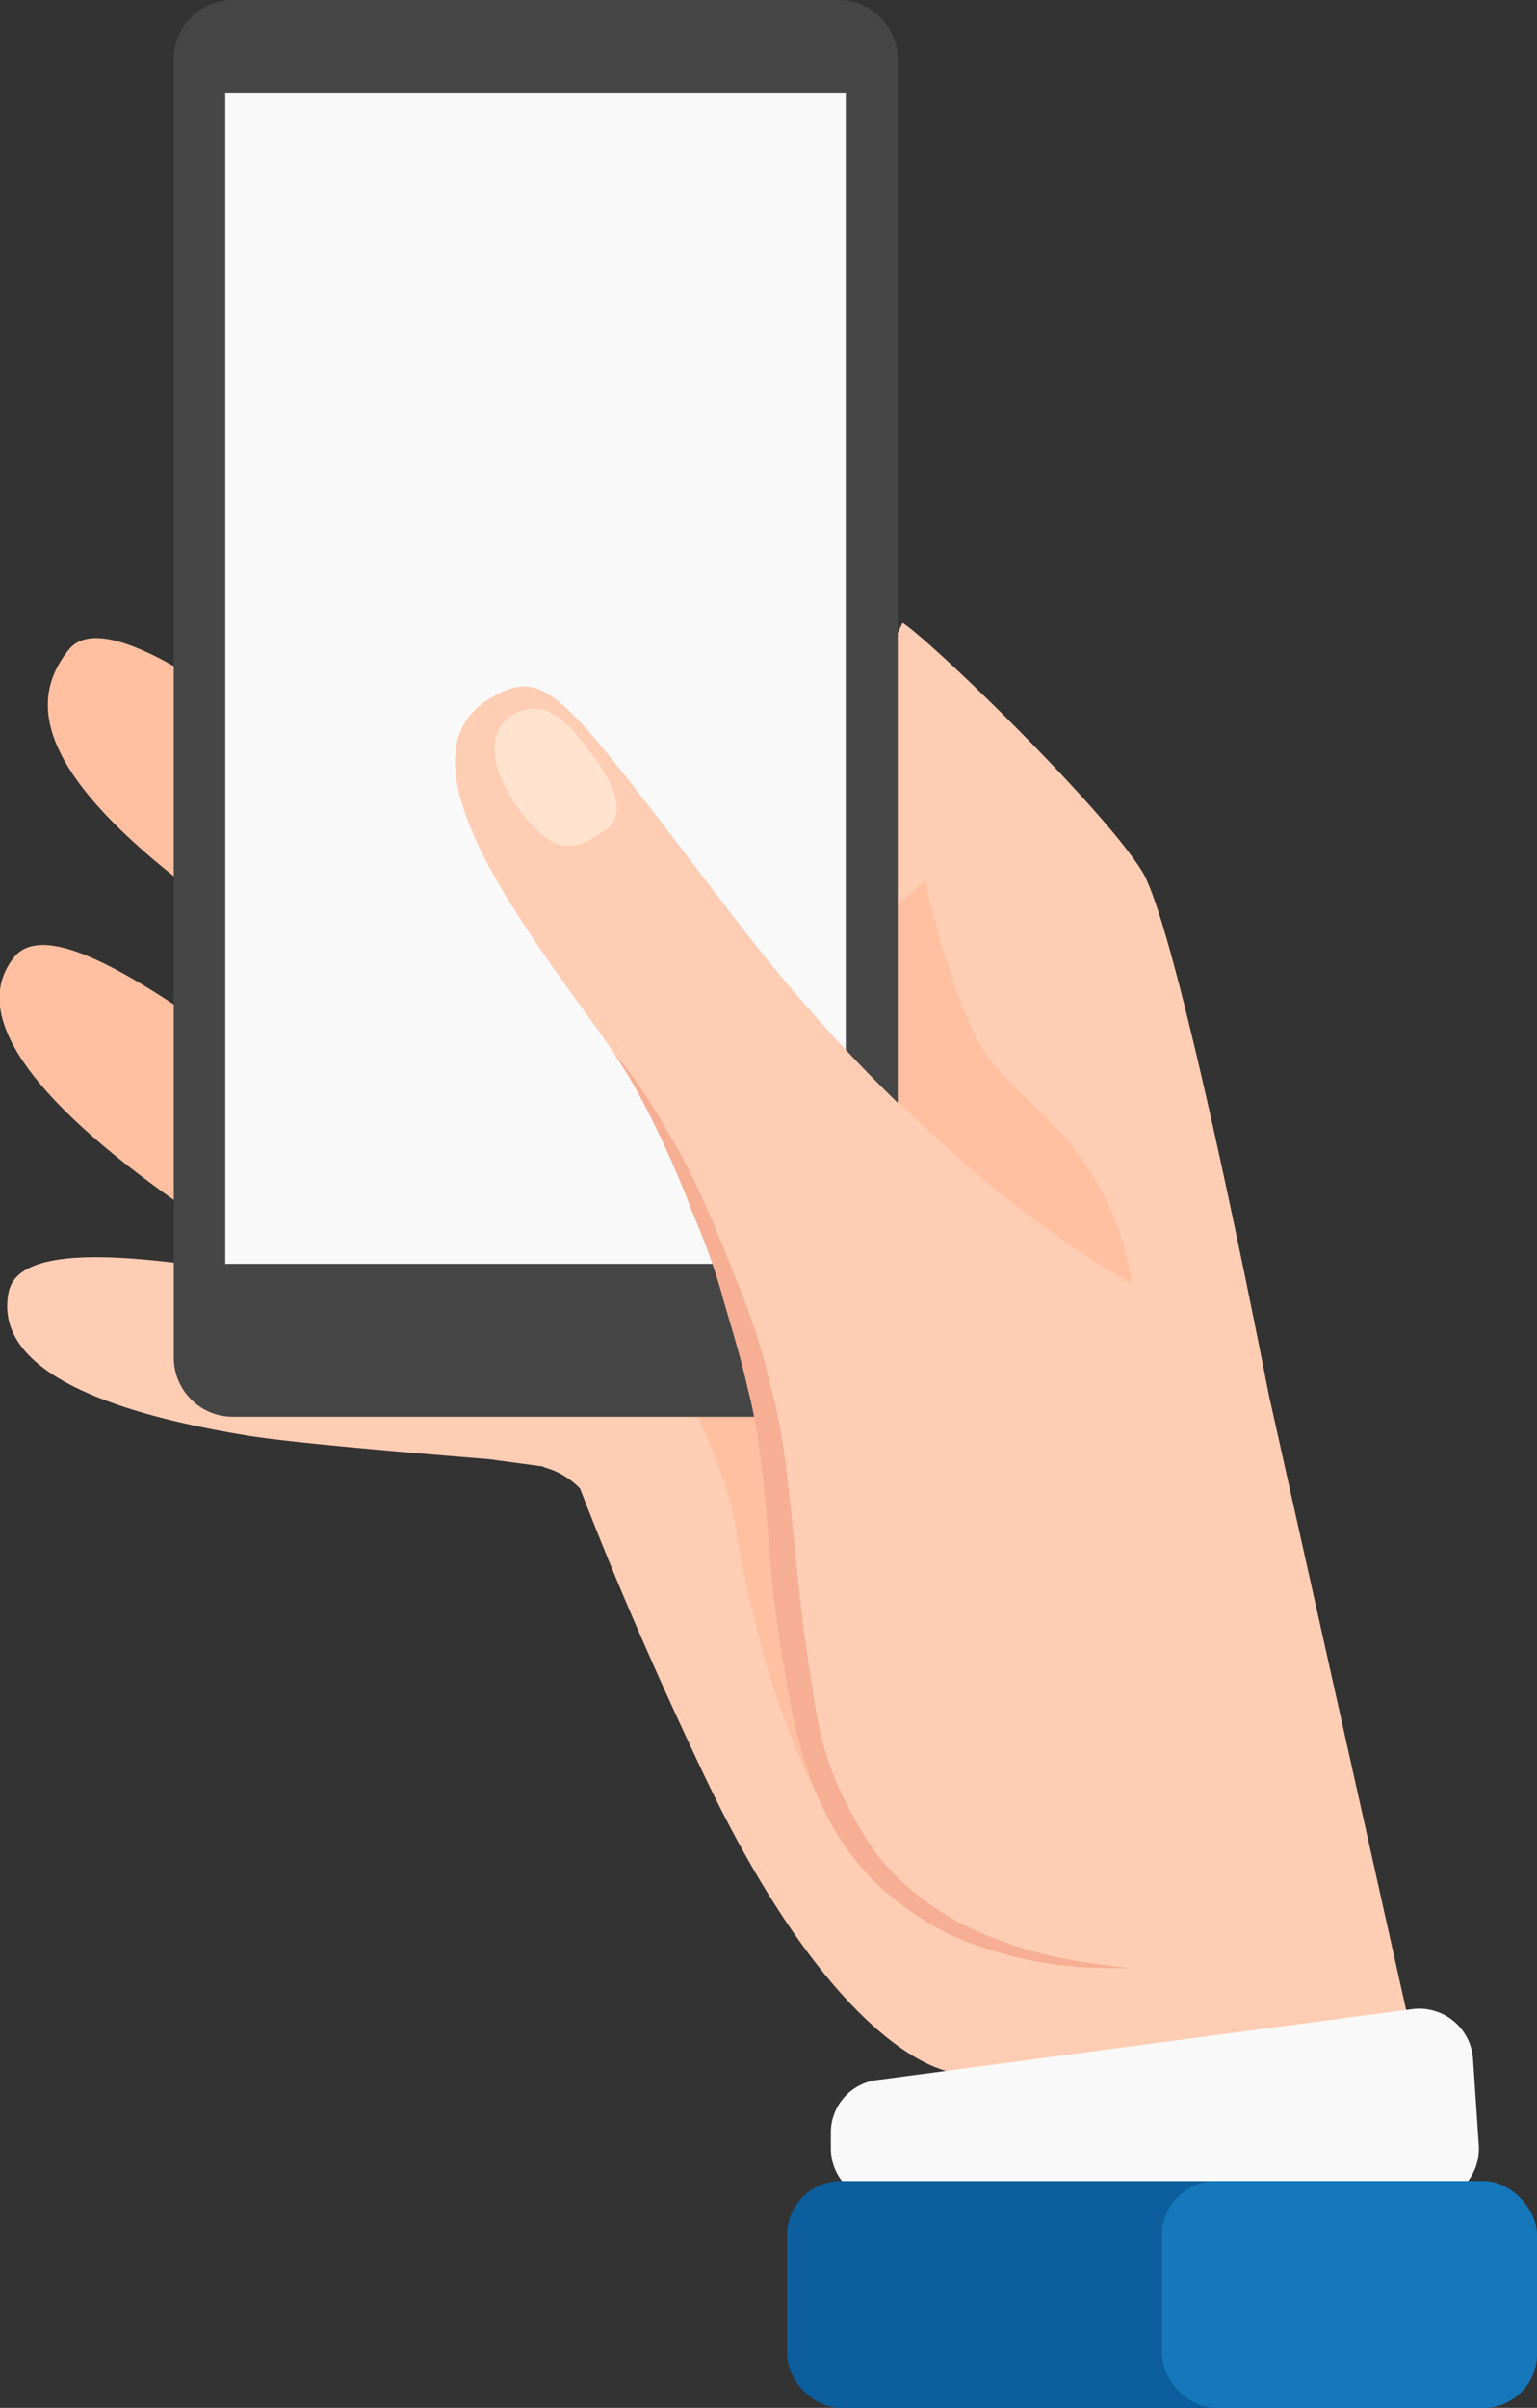 <svg id="Layer_1" data-name="Layer 1" xmlns="http://www.w3.org/2000/svg" viewBox="0 0 319.3 500"><rect x="0" y="0" width="319.3" height="500" fill="#333333" stroke="none"/><defs><style>.cls-1{fill:#ffcdb4;}.cls-2{fill:#f6af94;}.cls-3{fill:#ffc0a2;}.cls-4{fill:#464646;}.cls-5{fill:#f9f9f9;}.cls-6{fill:#ffe3cf;}.cls-7{fill:#0d5e9d;}.cls-8{fill:#1578ba;}</style></defs><title>pos-1</title><path class="cls-1" d="M220.2,264.6c-19.6-19-77.5-69.2-85.8-58s0,20.6,21.5,41.4,48.7,46.4,48.7,46.4Z" transform="translate(-90.4)"/><path class="cls-2" d="M206.6,298a15.7,15.7,0,0,1,.5-3.7c.3-1.3.6-2.5,1-3.7a74.1,74.1,0,0,1,3.1-7,98,98,0,0,1,7.9-13.2l-.2.4c1.2-4.6,1.5-9.9,2.9-15a29.7,29.7,0,0,1,1.3-3.9,18.1,18.1,0,0,1,1.8-3.7,21.2,21.2,0,0,1,2.3-3.5l3-3.2,1.9-1.9,3.5,4.4-2,1.8L231,248a27.8,27.8,0,0,0-2.1,2.7,14.9,14.9,0,0,0-1.8,3,19.2,19.2,0,0,0-1.4,3.3c-1.8,4.6-2.4,9.6-4.2,14.7v.3h-.2a103.7,103.7,0,0,0-8.8,12.1,71.6,71.6,0,0,0-3.6,6.6c-.6,1.2-.9,2.3-1.4,3.5A24.5,24.5,0,0,0,206.6,298Z" transform="translate(-90.4)"/><path class="cls-2" d="M267.3,217.9a41.7,41.7,0,0,1,5.5-1.7,64,64,0,0,1,12.6-1.7,49.9,49.9,0,0,1,6.7,0,30.6,30.6,0,0,1,5.7.7,21,21,0,0,1,4,1l1.5.4-1.6-.2a19.8,19.8,0,0,0-4-.4,36.6,36.6,0,0,0-5.6.2,49.8,49.8,0,0,0-6.4,1,58.3,58.3,0,0,0-11.4,3.3,53.2,53.2,0,0,0-4.9,2.4L267,224l-2.2-5Z" transform="translate(-90.4)"/><path class="cls-2" d="M229.6,312.3s1.5-.9,3.5-2.4a56.6,56.6,0,0,0,6.2-6.5,97.2,97.2,0,0,0,7.7-10.7l1.5-2.3,4.7,3.7-1.9,2a100.8,100.8,0,0,1-10.1,9.2,58,58,0,0,1-7.7,5.4Z" transform="translate(-90.4)"/><path class="cls-1" d="M327.7,181c-7.7-12.7-43-47.2-49.8-51.7,0,0-45.4,95.9-64.8,141.5-21-1.3-47.5-3.2-59.9-4.8-19.4-2.5-58.3-10.9-61,2.3s12.4,23.7,49.6,29.8c11.1,1.8,43,4.3,50.2,4.9l11.1,1.5.4.2a16.3,16.3,0,0,1,7.4,4.4c4.4,11.3,11.7,29.8,25.3,58.5,24,50.8,45.3,62.5,53.9,63S354,289.7,354,289.7,335.4,193.6,327.7,181Z" transform="translate(-90.4)"/><path class="cls-3" d="M148.8,224.1c-16.2-11-47.1-35.9-55.5-25.3s.5,26.7,31,48.8,86.8,34,86.8,34l15-11.3S167.5,236.7,148.8,224.1Z" transform="translate(-90.4)"/><path class="cls-3" d="M325.6,408.7c-26.9-.9-60.1-9.4-68.3-53.8S253.6,307,242.2,268s-24.3-49.3-24.3-49.3,4.4,15,3.9,45.9c7.1,19.2,18.9,35.5,21.6,53.6,1.2,8.1,10.6,59.4,32.1,73.1C301.6,407.9,325.6,408.7,325.6,408.7Z" transform="translate(-90.4)"/><path class="cls-2" d="M218.3,266.6s-4.6-4.8-11.8-11.6-17.1-15.8-27.3-24.3-20.9-16.6-29.6-21.4c-4.3-2.4-8.2-4-11.1-4.2a5.6,5.6,0,0,0-3.2.7l-.9.8.9-.9a5.1,5.1,0,0,1,3.2-.8c3,0,7.1,1.4,11.5,3.7,9.1,4.4,20.1,12,30.9,20s21,16.5,28.6,23,12.6,11.1,12.6,11.1l2,1.8-3.9,4Z" transform="translate(-90.4)"/><path class="cls-3" d="M146.3,151.5c-7.5-5.1-34.1-26-41.6-16.6-10.7,13.2-3.5,31.4,41.6,61.3Z" transform="translate(-90.4)"/><path class="cls-3" d="M255.9,206.6s35.4,41.6,69.7,60.1c-4.7-29.1-23.3-37.1-30.5-48s-12.5-35.9-12.5-35.9Z" transform="translate(-90.4)"/><path class="cls-4" d="M276.9,281.9a12.4,12.4,0,0,1-12.3,12.3H138.7a12.3,12.3,0,0,1-12.2-12.3V12.3A12.3,12.3,0,0,1,138.7,0H264.6a12.4,12.4,0,0,1,12.3,12.3Z" transform="translate(-90.4)"/><rect class="cls-5" x="46.8" y="19.4" width="128.9" height="243.04"/><path class="cls-1" d="M192.7,144.7c11.8-6.6,15,0,51.2,47.1s71.6,69.8,86.5,77.5A69.8,69.8,0,0,1,354,289.7l33.5,150-85.6,3.6-11.8-12.7-17-41.2s-13.5-41.3-25.6-103.3c-3-15.5-16.7-49.7-32.8-72.1S171.5,156.6,192.7,144.7Z" transform="translate(-90.4)"/><path class="cls-2" d="M325.6,408.7h-2.7c-1.7,0-4.3,0-7.6-.2a83,83,0,0,1-26.6-6.3,63.8,63.8,0,0,1-15.5-10.4,54.5,54.5,0,0,1-12.1-17c-3.2-6.5-5.1-13.8-6.5-21.2s-2.6-14.6-3.5-22.2c-1.6-15.1-1.9-29.9-5.4-43.2-1.5-6.8-3.6-13.2-5.3-19.3s-3.9-11.9-6.1-17a203.1,203.1,0,0,0-11.1-24.5,84.1,84.1,0,0,0-5.3-8.7,61.1,61.1,0,0,1,6.2,8.2c1.9,2.7,3.9,6.1,6.2,10.1s4.6,8.6,6.9,13.8,4.5,10.8,6.9,16.8,4.6,12.5,6.2,19.5c3.9,13.8,4.4,29.1,6.2,43.7.7,7.3,1.9,14.7,3,22s2.9,13.9,5.9,20,6.2,11.8,10.6,16.2a58.4,58.4,0,0,0,14,10.4,80.8,80.8,0,0,0,14,5.5,82.8,82.8,0,0,0,11.4,2.5C321.8,408.4,325.6,408.7,325.6,408.7Z" transform="translate(-90.4)"/><path class="cls-6" d="M197.5,148.1c-6.9,3.5-5.1,12.6,1.6,21.1s10.7,7.5,16.9,3.3-.6-13.3-3.7-17.3S204.2,144.7,197.5,148.1Z" transform="translate(-90.4)"/><path class="cls-5" d="M386.5,457.3H274.1A11.2,11.2,0,0,1,263,446.1v-3.2a11,11,0,0,1,9.7-11l111.1-14.7a11.2,11.2,0,0,1,12.6,10.2l1.2,18A11.1,11.1,0,0,1,386.5,457.3Z" transform="translate(-90.4)"/><rect class="cls-7" x="163.5" y="452.9" width="155.8" height="47.12" rx="11.2"/><rect class="cls-8" x="241.4" y="452.9" width="77.9" height="47.12" rx="11.2"/></svg>